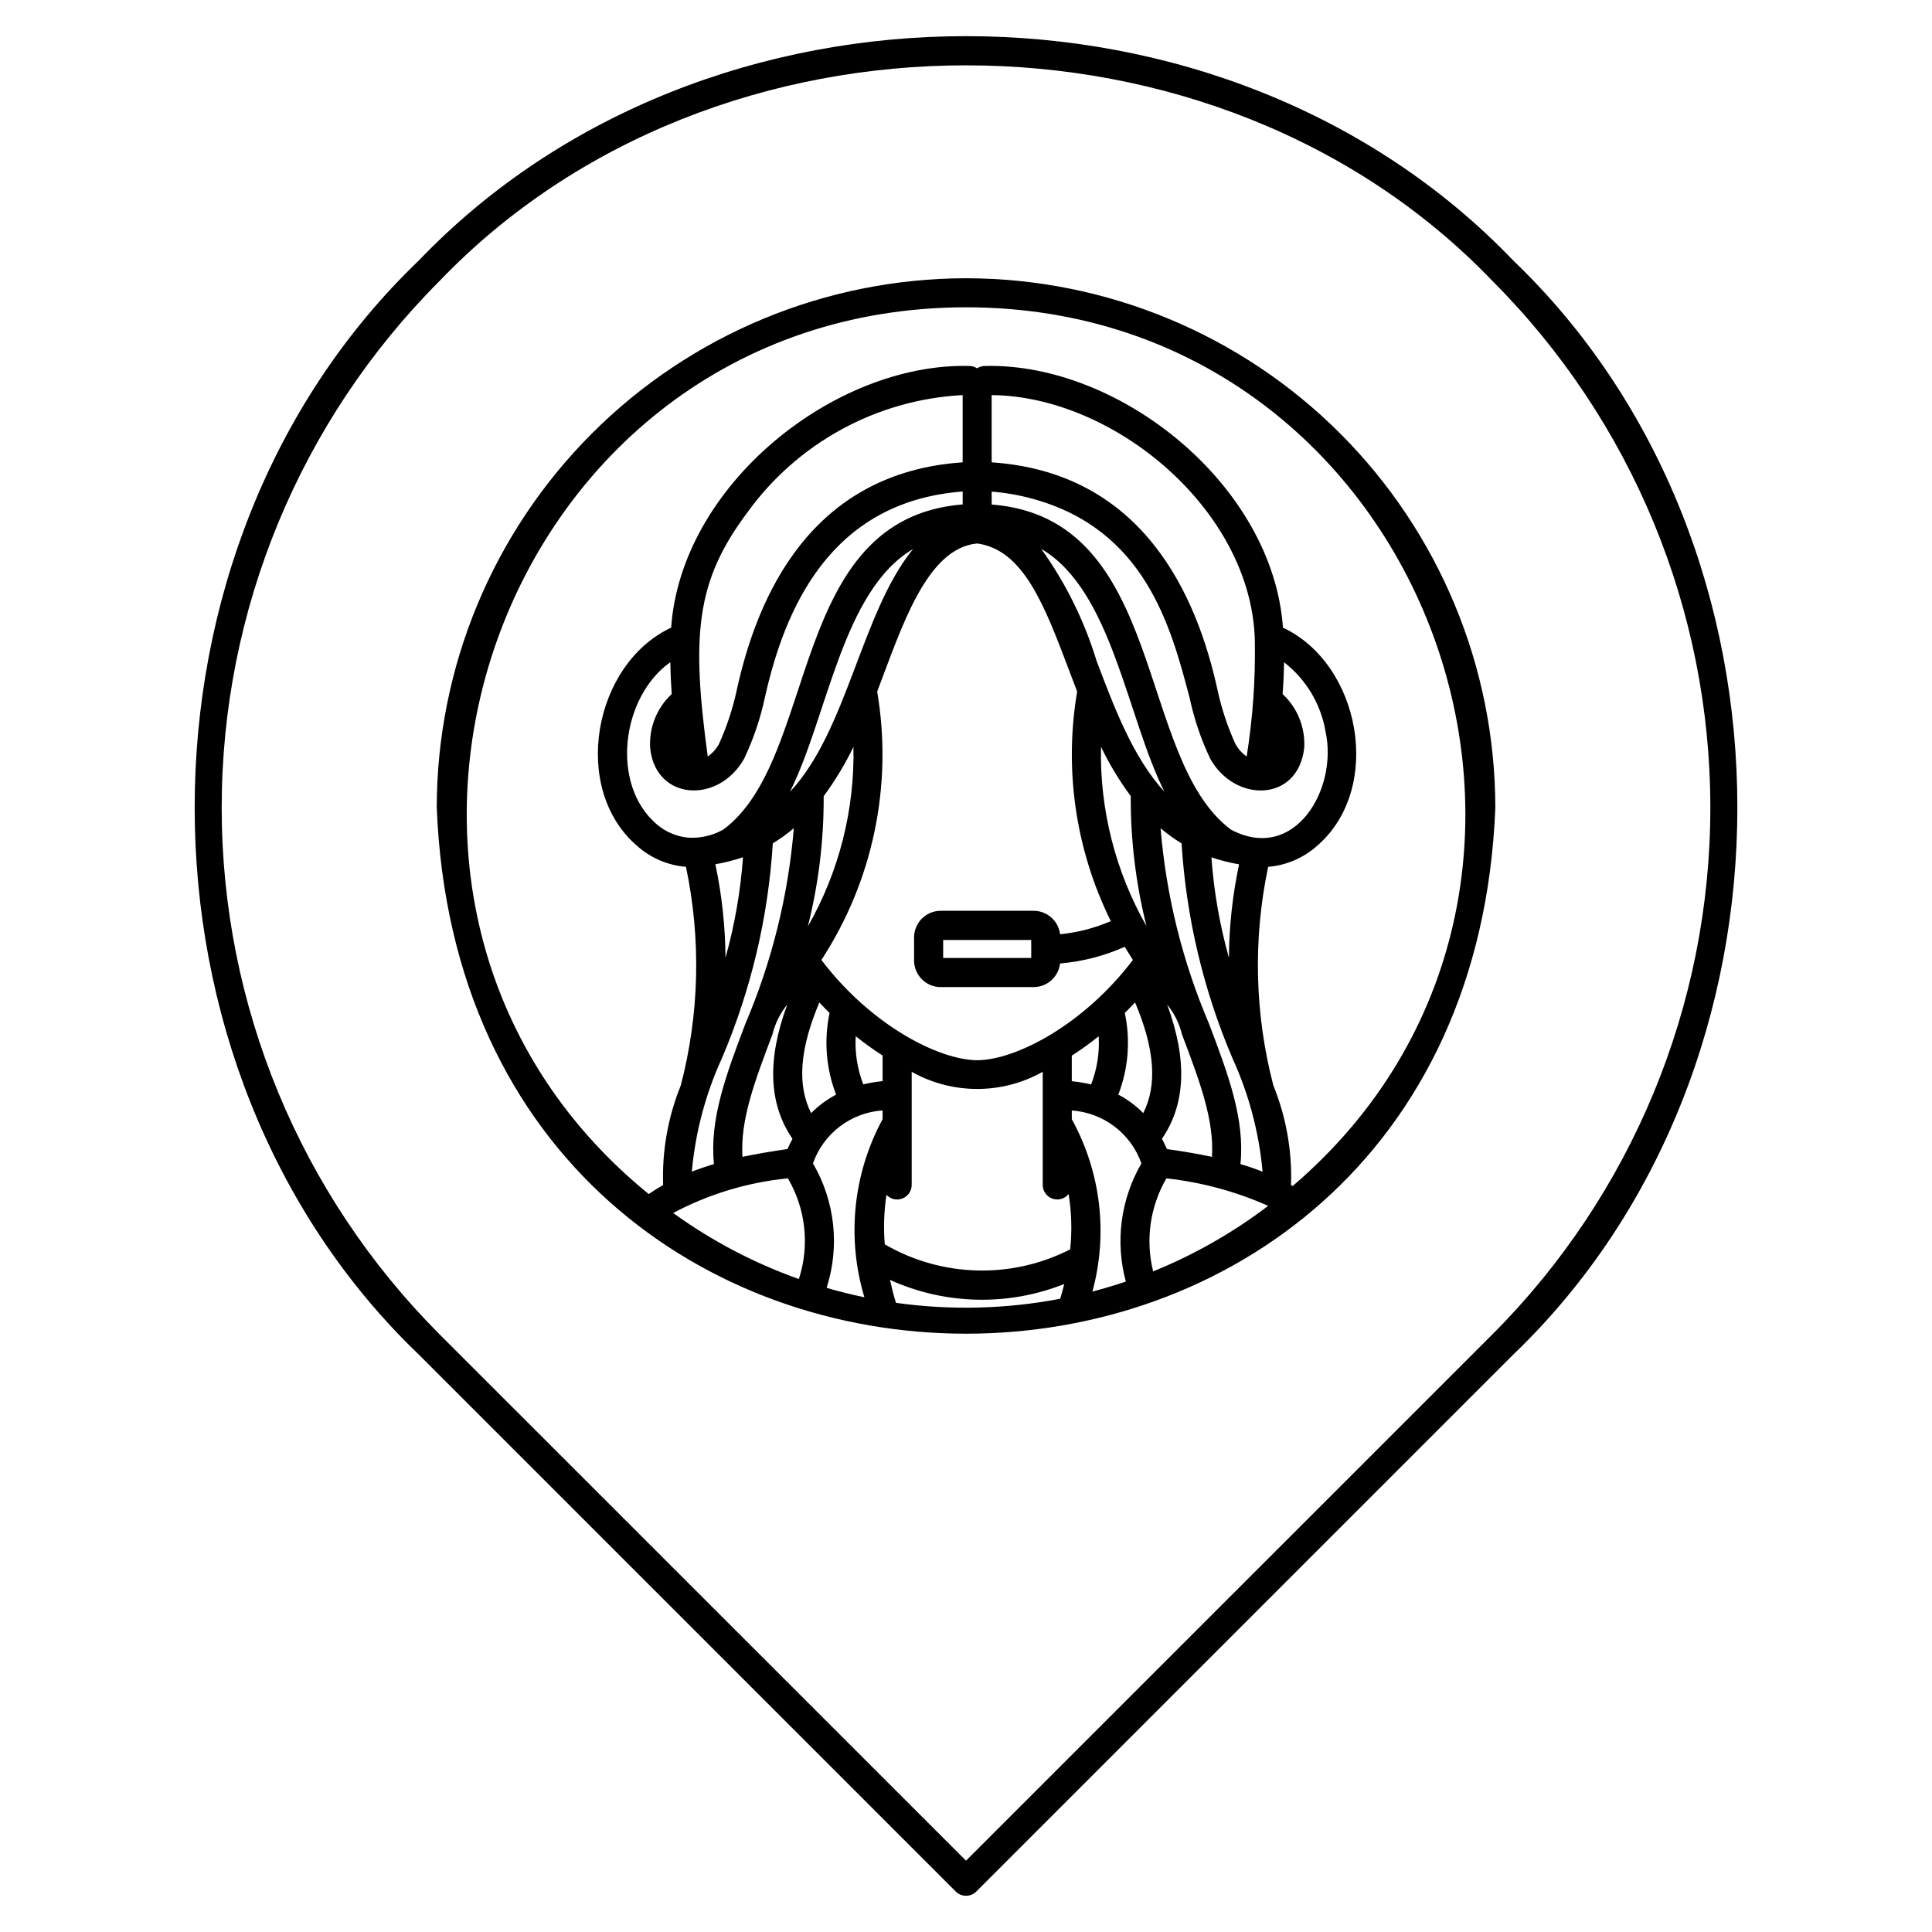 <?xml version="1.0" encoding="UTF-8"?>
<!-- Uploaded to: SVG Repo, www.svgrepo.com, Generator: SVG Repo Mixer Tools -->
<svg fill="#000000" width="800px" height="800px" version="1.1" viewBox="144 144 512 512" xmlns="http://www.w3.org/2000/svg">
 <path d="m545 213.01c-75.938-79.238-214.05-79.238-289.99 0.004-79.215 75.938-79.234 214.03 0.004 289.99l142.27 142.27c1.508 1.5 3.941 1.5 5.449 0l142.27-142.27c79.215-75.934 79.23-214.06 0-289.99zm-5.453 284.57-139.54 139.52-139.55-139.52c-36.953-37.039-57.707-87.223-57.707-139.54 0-52.324 20.754-102.51 57.707-139.55 73.066-76.234 206.02-76.234 279.09 0 36.957 37.039 57.711 87.223 57.711 139.55 0 52.32-20.754 102.5-57.711 139.54zm-139.54-279.84c-37.188 0.043-72.844 14.832-99.137 41.129-26.297 26.297-41.09 61.949-41.129 99.137 7.359 185.95 273.2 185.89 280.54 0h-0.004c-0.039-37.191-14.832-72.844-41.133-99.141-26.297-26.297-61.953-41.086-99.141-41.125zm-83.707 124.52c1.457 13.98 18.16 14.883 24.926 2.758 2.453-5.18 4.297-10.629 5.492-16.234 5.176-23.172 17.145-51.859 52.402-54.527v3.426c-46.488 3.711-37.945 67.352-63.465 86.184-2.812 1.574-6.016 2.312-9.234 2.121-3.109-0.277-6.059-1.531-8.418-3.574-12.328-10.57-9.309-33.754 3.633-42.918 0.039 2.652 0.164 5.473 0.375 8.434v-0.004c-3.961 3.68-6.059 8.941-5.711 14.336zm160.25-28.363c0.172 10.242-0.555 20.484-2.172 30.602-1.215-0.863-2.223-1.984-2.953-3.285-2.106-4.613-3.707-9.438-4.773-14.398-5.422-24.766-19.559-57.57-59.852-60.289v-17.82c32.445 0.266 68.992 30.531 69.75 65.191zm-59.102-37.766c30.004 8.094 36.809 33.844 41.777 52.652h0.004c1.18 5.606 3.019 11.055 5.473 16.234 6.57 11.828 23.27 11.594 24.926-2.758 0.34-5.391-1.758-10.648-5.719-14.32 0.219-2.961 0.344-5.758 0.383-8.434 5.844 4.539 9.77 11.105 11 18.402 3.32 15.246-8.211 34.832-25.02 25.984-25.457-18.805-17.027-82.566-63.465-86.188v-3.422l-0.004 0.004c3.598 0.281 7.164 0.898 10.645 1.844zm32.148 204.8c-2.078-8.359-0.816-17.203 3.516-24.652 9.312 1.023 18.406 3.484 26.969 7.285-9.348 7.117-19.598 12.957-30.484 17.367zm-96.266-127.07c10-19.91 13.879-53.34 32.633-64.344-13.727 16.805-17.406 48.176-32.633 64.344zm4.773 35.613c2.832-11.27 4.234-22.852 4.18-34.473 3.027-4.102 5.668-8.473 7.887-13.062 0.352 16.652-3.816 33.086-12.066 47.555zm3.027 20.184c0.887 0.949 1.793 1.883 2.715 2.789h0.004c-1.539 7.227-0.938 14.746 1.723 21.637-2.438 1.293-4.668 2.945-6.609 4.906-3.758-7.418-3.055-16.945 2.172-29.312zm-1.688 42.637h0.004c1.371-3.883 3.848-7.281 7.129-9.773 3.277-2.492 7.215-3.969 11.324-4.254v2.324c-7.828 14.461-9.566 31.449-4.824 47.199-3.383-0.707-6.723-1.535-10.012-2.488 3.531-11.008 2.219-23.004-3.617-32.984zm11.328-33.688 0.004 0.004c2.285 1.828 4.664 3.539 7.125 5.121v6.781c-1.723 0.172-3.434 0.457-5.121 0.855-1.57-4.055-2.254-8.398-2.004-12.738zm8.141 42.035h0.004c1.074 1.16 2.746 1.547 4.223 0.98 1.473-0.57 2.453-1.98 2.469-3.562v-30.016c10.785 6.055 23.941 6.055 34.727 0v30.012c0.016 1.625 1.051 3.07 2.59 3.602 1.539 0.535 3.246 0.047 4.266-1.223 0.789 4.852 0.93 9.781 0.418 14.668-15.543 7.922-34.043 7.418-49.133-1.34-0.359-4.367-0.211-8.766 0.441-13.098zm49.125-20.059v-2.293c4.109 0.281 8.047 1.758 11.324 4.25 3.281 2.492 5.758 5.891 7.129 9.777-5.5 9.469-6.988 20.742-4.133 31.316-2.914 0.98-5.867 1.863-8.855 2.652v-0.004c4.184-15.355 2.223-31.738-5.465-45.676zm0-10.078v-6.746c2.465-1.586 4.844-3.297 7.129-5.129 0.254 4.348-0.434 8.699-2.008 12.758-1.688-0.398-3.394-0.684-5.121-0.852zm14.055-18.062c0.922-0.914 1.828-1.844 2.715-2.793 5.219 12.367 5.93 21.891 2.164 29.332v0.004c-1.938-1.965-4.164-3.617-6.602-4.906 2.656-6.883 3.254-14.391 1.723-21.605zm-6.32-70.535v0.004c2.215 4.59 4.856 8.965 7.887 13.062-0.055 11.621 1.348 23.203 4.176 34.473-8.234-14.449-12.406-30.863-12.062-47.492zm-1.25-23.055-0.004 0.008c-3.242-10.516-8.16-20.438-14.566-29.387 18.758 10.984 22.641 44.453 32.648 64.367-8.312-9.07-13.242-22.125-18.082-34.938zm18.793 91.383c1.875 2.293 3.215 4.981 3.914 7.859 4.727 12.516 8.574 22.723 7.953 32.484-3.973-0.848-7.953-1.5-11.938-2.066-0.41-0.945-0.848-1.84-1.316-2.715 6.312-9.207 6.773-20.949 1.387-35.562zm19.422 42.266c1.199-11.91-3.223-23.68-8.301-37.121-7.051-16.492-11.395-34.008-12.867-51.883 1.746 1.484 3.606 2.824 5.562 4.008 1.219 19.59 5.773 38.832 13.461 56.891 4.359 9.512 7.07 19.699 8.008 30.121-1.922-0.77-3.879-1.441-5.863-2.016zm-3.055-54.66c-2.445-8.699-4-17.621-4.641-26.633 2.391 0.809 4.84 1.426 7.328 1.852-1.734 8.141-2.637 16.438-2.688 24.762zm-42.371-76.219c0.695 1.852 1.41 3.738 2.148 5.648-3.519 20.715-0.398 42.012 8.922 60.844-4.277 1.836-8.812 3.012-13.445 3.481-0.426-3.547-3.434-6.219-7.004-6.223h-24.629c-3.898 0.004-7.059 3.16-7.062 7.059v6.102c0.004 3.894 3.164 7.055 7.062 7.059h24.629c3.578-0.012 6.582-2.699 6.992-6.254 5.922-0.508 11.711-2.004 17.137-4.422 0.707 1.172 1.43 2.336 2.168 3.484-13.008 17.141-30.914 26.488-41.238 26.578-10.398-0.09-28.305-9.434-41.312-26.578 13.707-21.004 18.984-46.402 14.785-71.129 6.316-16.441 12.93-38.035 26.516-39.242 12.285 1.664 17.867 16.512 24.332 33.594zm-10.027 71.484v4.773h-23.336l0.004-4.773zm-18.168-126.58c-40.336 2.738-54.418 35.531-59.852 60.289v-0.004c-1.059 4.957-2.648 9.785-4.746 14.398-0.73 1.301-1.742 2.422-2.957 3.285-4.348-32.078-3.184-46.387 10.41-64.562 13.324-18.543 34.344-30.031 57.145-31.227zm-58.215 104.66c-0.645 9.012-2.199 17.938-4.641 26.637-0.051-8.332-0.953-16.633-2.684-24.781 2.484-0.434 4.934-1.055 7.324-1.855zm-5.547 53.176c7.684-18.055 12.234-37.285 13.453-56.867 1.957-1.188 3.82-2.531 5.566-4.012-1.477 17.879-5.82 35.398-12.867 51.895-5.074 13.434-9.5 25.199-8.301 37.121-1.984 0.586-3.938 1.254-5.859 2.004 0.934-10.43 3.644-20.625 8.008-30.141zm18.664 21.438c-0.465 0.871-0.906 1.773-1.316 2.711-3.973 0.574-7.953 1.227-11.934 2.066-0.633-9.758 3.219-19.961 7.953-32.484h0.004c0.695-2.879 2.031-5.566 3.906-7.859-5.398 14.613-4.93 26.355 1.387 35.562zm-1.215 10.477c4.734 8.07 5.793 17.777 2.91 26.68-11.879-4.215-23.094-10.109-33.305-17.5 9.434-5.016 19.762-8.133 30.395-9.18zm28.637 32.992c-0.621-2.047-1.141-4.074-1.59-6.082v-0.004c14.609 6.621 31.277 7.016 46.184 1.094-0.324 1.352-0.68 2.652-1.062 3.91h0.004c-14.344 2.738-29.039 3.106-43.5 1.082zm105.11-30.965-0.414-0.238v-0.004c0.312-9.031-1.285-18.023-4.68-26.398-4.949-18.945-5.422-38.785-1.379-57.941 4.82-0.395 9.383-2.356 12.984-5.582 17.633-15.199 11.527-48.184-9.062-57.805-2.652-37.715-43.133-70.168-78.902-69.352-0.766-0.012-1.52 0.207-2.164 0.629-0.641-0.422-1.395-0.641-2.164-0.629-35.762-0.82-76.277 31.641-78.902 69.352-20.598 9.629-26.695 42.605-9.062 57.805 3.606 3.227 8.168 5.188 12.988 5.582 4.039 19.164 3.566 39.012-1.383 57.961-3.394 8.367-4.984 17.352-4.672 26.371-1.305 0.734-2.578 1.531-3.816 2.387-95.168-77.492-40.242-234.92 84.082-235 122.62-0.008 178.65 154.16 86.586 232.86z"/>
</svg>